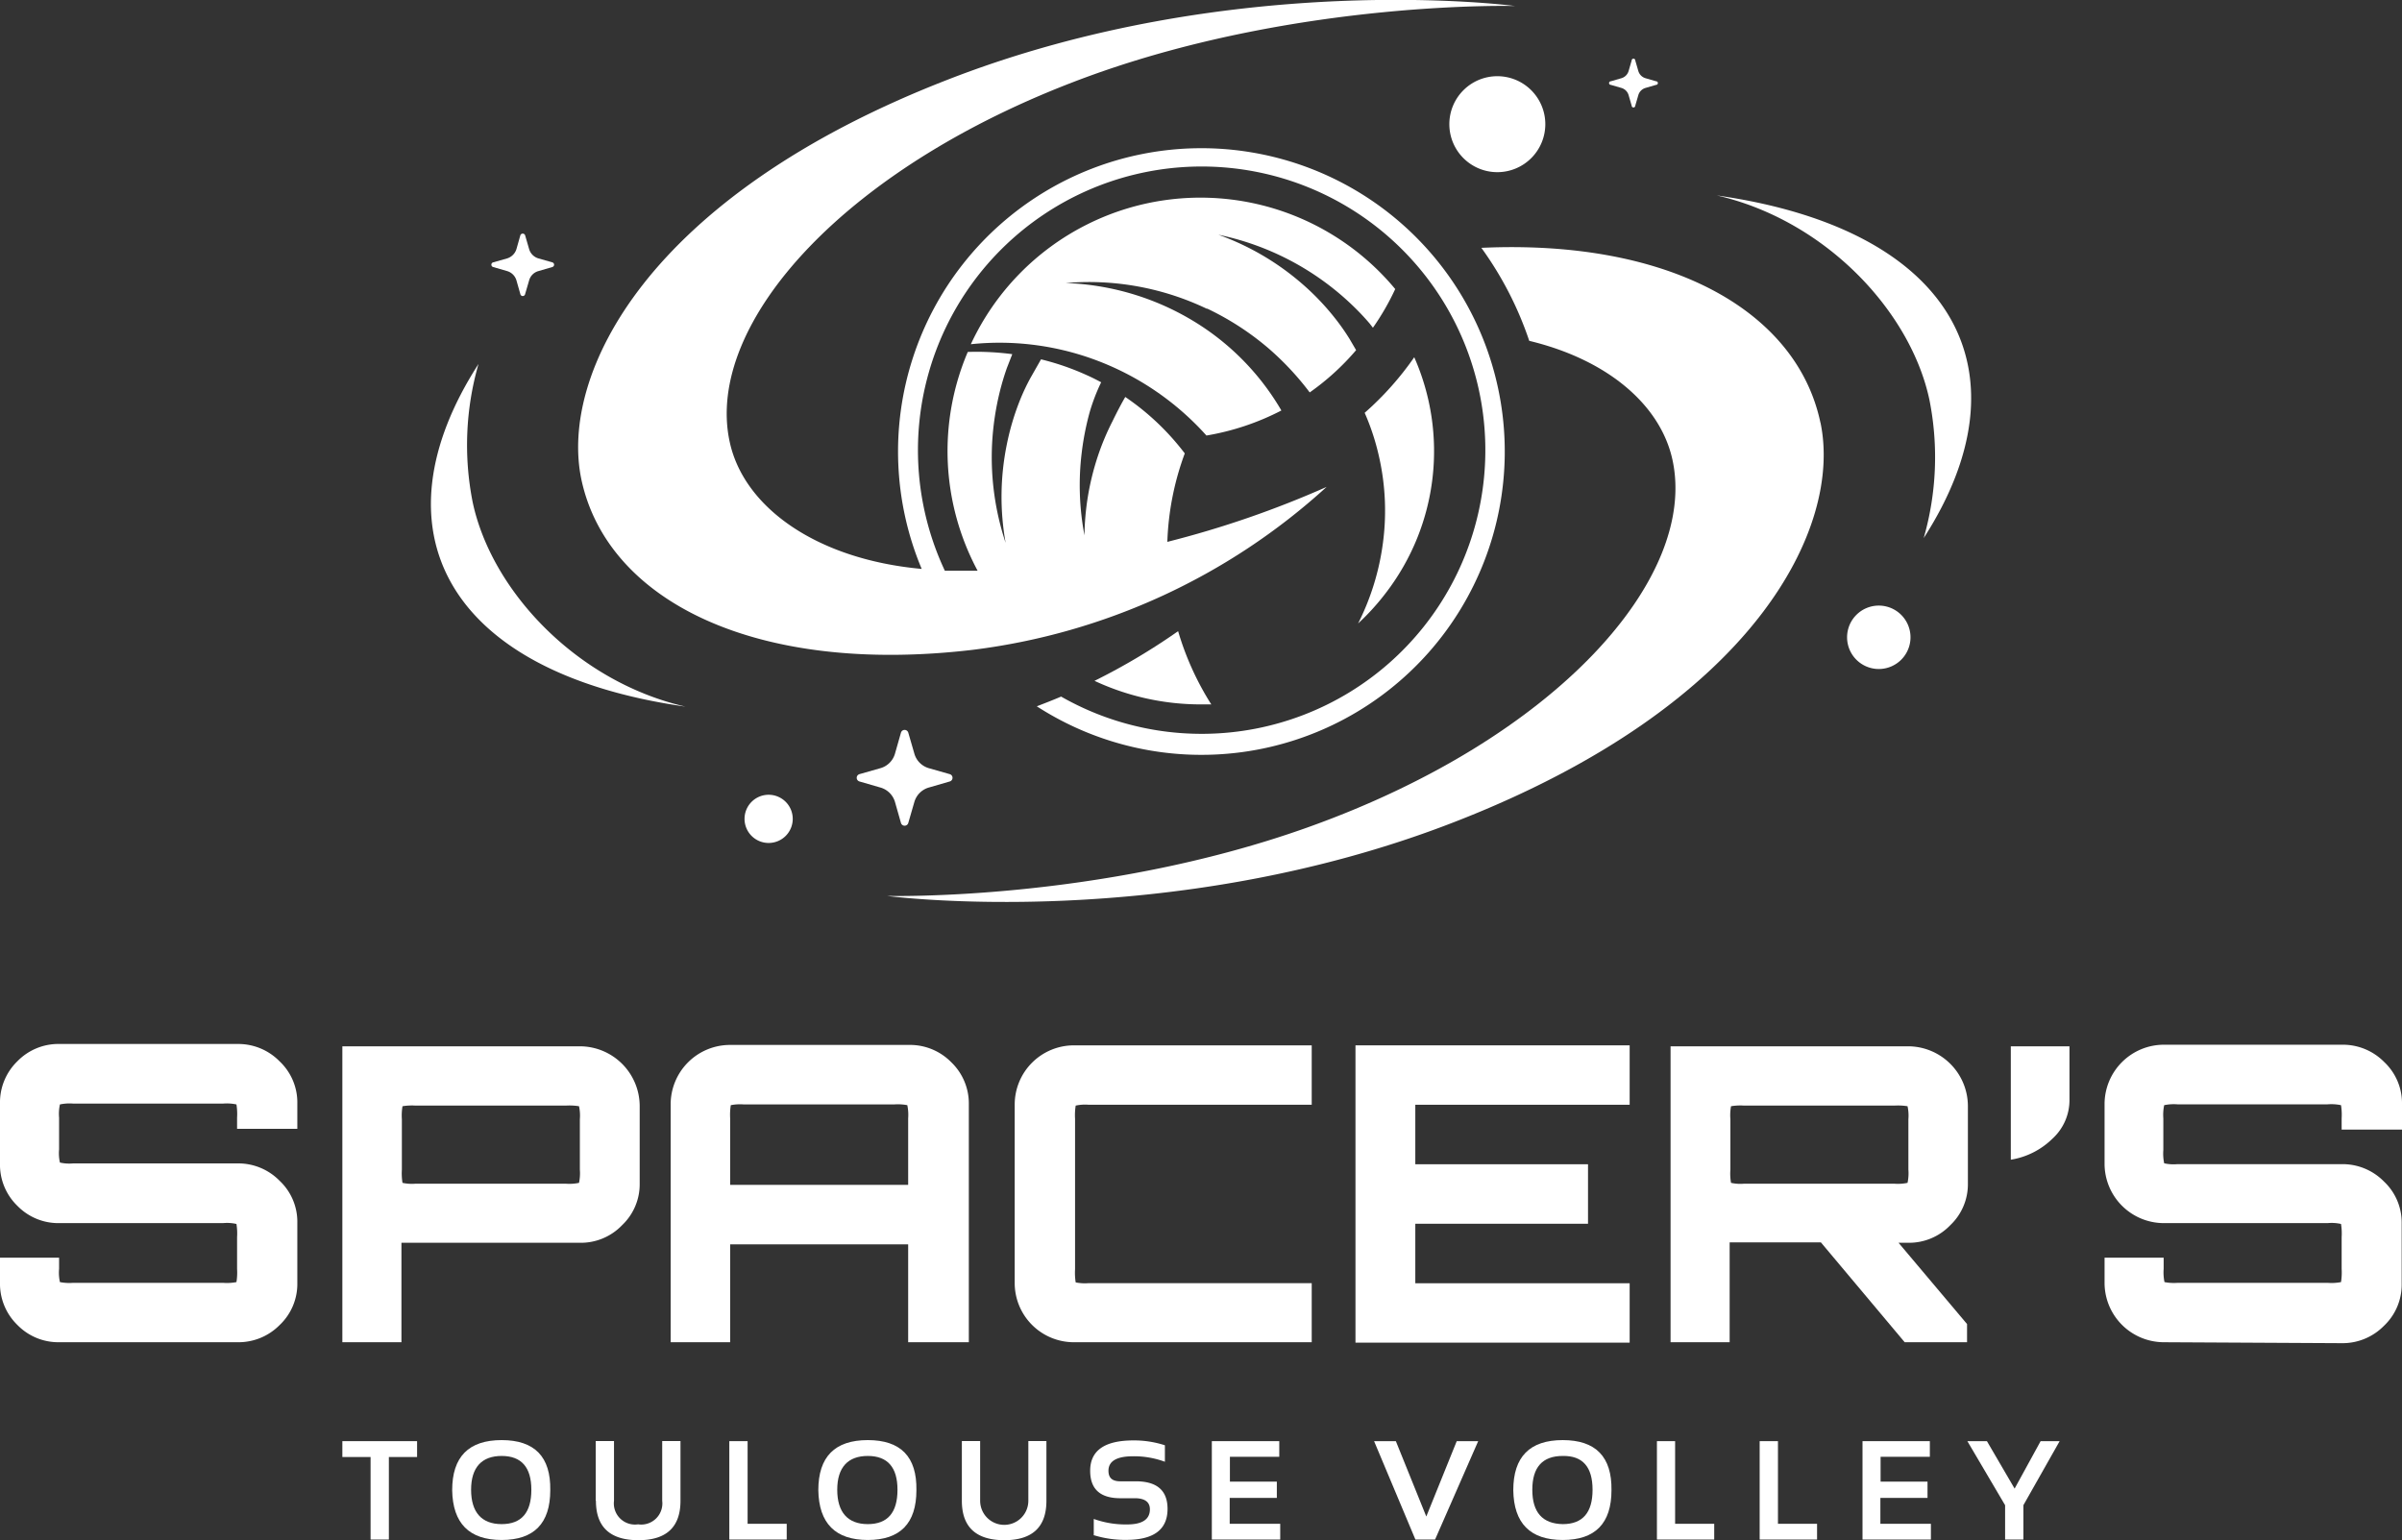 <?xml version="1.0" encoding="UTF-8"?> <svg xmlns="http://www.w3.org/2000/svg" viewBox="0 0 227.25 145.74"><rect x="0" y="0" width="227.25" height="145.74" fill="#333333" stroke="none"/><defs><style>.cls-1{fill:#fff;}</style></defs><g id="Calque_2" data-name="Calque 2"><g id="Calque_1-2" data-name="Calque 1"><path class="cls-1" d="M146.2,11.75a4.54,4.54,0,1,1-4.54-4.54,4.54,4.54,0,0,1,4.54,4.54"></path><path class="cls-1" d="M75,77.47a2.28,2.28,0,1,1-2.27-2.27A2.28,2.28,0,0,1,75,77.47"></path><path class="cls-1" d="M180.75,60.3a3,3,0,1,1-3-3,3,3,0,0,1,3,3"></path><path class="cls-1" d="M172.23,40C170,29.39,157.91,22.63,140.15,23.45a32.75,32.75,0,0,1,4.53,8.8c7.48,1.8,12.43,6.11,13.55,11.26,2.43,11.18-11,26.4-34.58,34.8-19.66,7-39.74,6.46-39.74,6.46s26.65,3.54,53.71-7c28.48-11.07,36.7-27.89,34.61-37.8"></path><path class="cls-1" d="M155,9a1,1,0,0,1,.68-.68l1-.29a.17.17,0,0,0,0-.34l-1-.29a1,1,0,0,1-.68-.68l-.29-1a.17.17,0,0,0-.34,0l-.29,1a1,1,0,0,1-.68.68l-1,.29a.17.17,0,0,0,0,.34l1,.29a1,1,0,0,1,.68.68l.29,1a.17.17,0,0,0,.34,0Z"></path><path class="cls-1" d="M84.67,71.32a2,2,0,0,1-1.36,1.36l-2,.57a.36.36,0,0,0,0,.69l2,.58a2,2,0,0,1,1.36,1.35l.57,2a.36.36,0,0,0,.69,0l.58-2a2,2,0,0,1,1.35-1.35l2-.58a.36.36,0,0,0,0-.69l-2-.57a2,2,0,0,1-1.35-1.36l-.58-2a.36.36,0,0,0-.69,0Z"></path><path class="cls-1" d="M182,50.91c10-15.52,3.21-29.17-19.58-32.42,10.33,2.37,18.35,11,20.12,19.34A27.75,27.75,0,0,1,182,50.91"></path><path class="cls-1" d="M48.86,23.57a1.34,1.34,0,0,1-.88.88l-1.31.37a.23.23,0,0,0,0,.45l1.31.38a1.3,1.3,0,0,1,.88.88l.37,1.3a.23.23,0,0,0,.45,0l.38-1.3a1.26,1.26,0,0,1,.88-.88l1.3-.38a.23.23,0,0,0,0-.45l-1.3-.37a1.3,1.3,0,0,1-.88-.88l-.38-1.31a.24.24,0,0,0-.45,0Z"></path><path class="cls-1" d="M45.27,34.44C35.24,50,42.06,63.61,64.85,66.86c-10.34-2.38-18.36-11-20.13-19.34a27.75,27.75,0,0,1,.55-13.08"></path><path class="cls-1" d="M114.19,29.19A26.19,26.19,0,0,1,120.06,33a27,27,0,0,1,3.85,4.13,23.54,23.54,0,0,0,4.39-4l-.62-1.06a20.5,20.5,0,0,0-1.29-1.85,23.7,23.7,0,0,0-3.12-3.3,24.93,24.93,0,0,0-8-4.71,25.88,25.88,0,0,1,12.62,6.62,23.69,23.69,0,0,1,1.69,1.78l.31.4A23.75,23.75,0,0,0,132,27.35a23.95,23.95,0,0,0-40.15,5.22A26.08,26.08,0,0,1,103.48,34a26.46,26.46,0,0,1,10.66,7.21,24.09,24.09,0,0,0,7.09-2.37,24,24,0,0,0-7.85-8.17,25,25,0,0,0-12.56-3.89,25.86,25.86,0,0,1,13.37,2.44"></path><path class="cls-1" d="M103.6,7C123.26,0,143.34.57,143.34.57S116.69-3,89.63,7.55C61.15,18.62,52.93,35.43,55,45.35,57.45,56.9,71.56,63.89,92,61.49a60.75,60.75,0,0,0,33.51-15.42,93.64,93.64,0,0,1-15.07,5.2,26.65,26.65,0,0,1,1.65-8.37,24,24,0,0,0-5.63-5.34c-.43.74-.82,1.5-1.2,2.28a23.66,23.66,0,0,0-1.42,3.4,24.75,24.75,0,0,0-1.24,7.41,25.36,25.36,0,0,1-.27-7.74,26.33,26.33,0,0,1,.76-3.9,18.08,18.08,0,0,1,1.09-2.84c-.43-.23-.86-.45-1.31-.65A24.46,24.46,0,0,0,98.49,34l-1,1.76a20,20,0,0,0-.95,2,24.07,24.07,0,0,0-1.3,4.36,24.73,24.73,0,0,0-.1,9.24A25.66,25.66,0,0,1,93.86,42a26.31,26.31,0,0,1,.7-4.82,24.53,24.53,0,0,1,.7-2.36l.51-1.31a25.71,25.71,0,0,0-4.21-.21A23.94,23.94,0,0,0,92.49,54h0q-1,0-1.95,0c-.39,0-.77,0-1.15,0a26.84,26.84,0,1,1,11,11.91c-.75.32-1.52.62-2.3.92a28.7,28.7,0,1,0-10.89-13c-10-.91-16.83-5.86-18.16-12C66.59,30.65,80,15.44,103.6,7"></path><path class="cls-1" d="M114.58,66.62a27.27,27.27,0,0,1-3.12-6.9,60.74,60.74,0,0,1-7.91,4.7,23.78,23.78,0,0,0,10.07,2.23c.33,0,.64,0,1,0"></path><path class="cls-1" d="M128.48,59a22.54,22.54,0,0,0,2.71-3A22,22,0,0,0,133.8,33.8a29,29,0,0,1-4.69,5.26A22.24,22.24,0,0,1,130.42,43a23.15,23.15,0,0,1,.34,8.91,23.76,23.76,0,0,1-2.28,7.1"></path><path class="cls-1" d="M5.59,127a5.41,5.41,0,0,1-3.95-1.64,5.43,5.43,0,0,1-1.64-4V119H5.59v1.06a4.06,4.06,0,0,0,.08,1.25,4.64,4.64,0,0,0,1.25.07H21.1a4.68,4.68,0,0,0,1.27-.07,5.73,5.73,0,0,0,.06-1.25v-3a5.59,5.59,0,0,0-.06-1.25,4,4,0,0,0-1.27-.08H5.59a5.41,5.41,0,0,1-3.95-1.64,5.41,5.41,0,0,1-1.64-4v-5.67a5.43,5.43,0,0,1,1.64-4,5.41,5.41,0,0,1,4-1.64H22.51a5.47,5.47,0,0,1,3.94,1.64,5.35,5.35,0,0,1,1.68,4v2.39h-5.7v-1.06a5.73,5.73,0,0,0-.06-1.25,4.4,4.4,0,0,0-1.27-.08H6.92a4.37,4.37,0,0,0-1.25.08,4.06,4.06,0,0,0-.08,1.25v3a4,4,0,0,0,.08,1.25,4,4,0,0,0,1.25.08H22.51a5.47,5.47,0,0,1,3.94,1.64,5.33,5.33,0,0,1,1.68,4v5.66a5.36,5.36,0,0,1-1.68,4A5.47,5.47,0,0,1,22.51,127Z"></path><path class="cls-1" d="M32.39,127V99H54.9a5.67,5.67,0,0,1,5.62,5.62V112a5.33,5.33,0,0,1-1.66,3.92,5.4,5.4,0,0,1-4,1.67l-16.88,0V127ZM39.31,112H53.53a4.42,4.42,0,0,0,1.25-.08,4.42,4.42,0,0,0,.08-1.25v-4.77a4.16,4.16,0,0,0-.08-1.23,5.66,5.66,0,0,0-1.25-.06H39.31a5.33,5.33,0,0,0-1.23.06,5.33,5.33,0,0,0-.06,1.23v4.77a5.66,5.66,0,0,0,.06,1.25,4.16,4.16,0,0,0,1.23.08"></path><path class="cls-1" d="M63.45,127v-22.5a5.62,5.62,0,0,1,5.63-5.63H86a5.47,5.47,0,0,1,4,1.64,5.41,5.41,0,0,1,1.66,4V127H85.92v-9.26H69.08V127Zm5.63-14.89H85.92v-6.29a4.48,4.48,0,0,0-.08-1.25,4.69,4.69,0,0,0-1.25-.07H70.37a4.42,4.42,0,0,0-1.23.07,5.73,5.73,0,0,0-.06,1.25Z"></path><path class="cls-1" d="M101.67,127A5.6,5.6,0,0,1,96,121.41V104.53a5.6,5.6,0,0,1,5.63-5.62H124.1v5.62H103a4.16,4.16,0,0,0-1.23.08,5.73,5.73,0,0,0-.06,1.25v14.23a5.73,5.73,0,0,0,.06,1.25,4.42,4.42,0,0,0,1.23.07H124.1V127Z"></path><polygon class="cls-1" points="128.24 127.04 128.24 98.91 154.18 98.91 154.18 104.53 133.9 104.53 133.9 110.16 150.24 110.16 150.24 115.79 133.9 115.79 133.9 121.42 154.18 121.42 154.18 127.04 128.24 127.04"></polygon><path class="cls-1" d="M158.05,127V99h22.51a5.67,5.67,0,0,1,5.62,5.62V112a5.33,5.33,0,0,1-1.66,3.92,5.41,5.41,0,0,1-4,1.67h-.9l6.48,7.69V127h-5.9l-7.93-9.45-8.63,0V127ZM165,112h14.22a4.42,4.42,0,0,0,1.25-.08,4.42,4.42,0,0,0,.08-1.25v-4.77a4.16,4.16,0,0,0-.08-1.23,5.66,5.66,0,0,0-1.25-.06H165a5.19,5.19,0,0,0-1.23.06,4.72,4.72,0,0,0-.06,1.23v4.77a5,5,0,0,0,.06,1.25A4.05,4.05,0,0,0,165,112"></path><path class="cls-1" d="M190.24,109.69V99h5.55v5.12a4.93,4.93,0,0,1-1.6,3.61,7.27,7.27,0,0,1-3.95,2"></path><path class="cls-1" d="M204.7,127a5.62,5.62,0,0,1-5.59-5.63V119h5.59v1.06a4.48,4.48,0,0,0,.08,1.25,4.69,4.69,0,0,0,1.25.07h14.18a4.68,4.68,0,0,0,1.27-.07,5.73,5.73,0,0,0,.06-1.25v-3a5.59,5.59,0,0,0-.06-1.25,4,4,0,0,0-1.27-.08H204.7a5.62,5.62,0,0,1-5.59-5.59v-5.67a5.62,5.62,0,0,1,5.59-5.62h16.92a5.49,5.49,0,0,1,3.95,1.64,5.35,5.35,0,0,1,1.68,4v2.39h-5.71v-1.06a5.73,5.73,0,0,0-.06-1.25,4.4,4.4,0,0,0-1.27-.08H206a4.42,4.42,0,0,0-1.25.08,4.48,4.48,0,0,0-.08,1.25v3a4.42,4.42,0,0,0,.08,1.25,4,4,0,0,0,1.25.08h15.59a5.49,5.49,0,0,1,3.95,1.64,5.33,5.33,0,0,1,1.68,4v5.66a5.36,5.36,0,0,1-1.68,4,5.49,5.49,0,0,1-3.95,1.64Z"></path><polygon class="cls-1" points="39.46 136.36 39.46 137.86 36.79 137.86 36.79 145.67 35.06 145.67 35.06 137.86 32.39 137.86 32.39 136.36 39.46 136.36"></polygon><path class="cls-1" d="M42.78,141q0-4.74,4.68-4.74t4.6,4.74q0,4.71-4.6,4.71T42.78,141m4.68,3.21q2.81,0,2.81-3.25c0-2.13-.94-3.2-2.81-3.2s-2.89,1.07-2.89,3.2,1,3.25,2.89,3.25"></path><path class="cls-1" d="M56.36,142v-5.65h1.73V142a2,2,0,0,0,2.28,2.23A2,2,0,0,0,62.65,142v-5.65h1.73V142q0,3.74-4,3.73t-4-3.73"></path><polygon class="cls-1" points="70.73 136.36 70.73 144.18 74.43 144.18 74.43 145.67 69 145.67 69 136.36 70.73 136.36"></polygon><path class="cls-1" d="M77.42,141q0-4.74,4.68-4.74T86.7,141q0,4.71-4.6,4.71T77.42,141m4.68,3.21q2.81,0,2.81-3.25c0-2.13-.94-3.2-2.81-3.2s-2.89,1.07-2.89,3.2,1,3.25,2.89,3.25"></path><path class="cls-1" d="M91,142v-5.65h1.73V142a2.28,2.28,0,0,0,4.56,0v-5.65H99V142q0,3.74-4,3.73T91,142"></path><path class="cls-1" d="M103.48,145.28v-1.56a8.91,8.91,0,0,0,3.16.52c1.43,0,2.15-.48,2.15-1.43q0-1-1.32-1.05H106c-1.91,0-2.86-.86-2.86-2.6q0-2.86,4.07-2.87a9.42,9.42,0,0,1,3,.46v1.56a8.44,8.44,0,0,0-3-.52c-1.56,0-2.34.46-2.34,1.37,0,.69.37,1,1.13,1h1.46c2,0,3,.87,3,2.61q0,2.92-3.87,2.93a10,10,0,0,1-3.16-.46"></path><polygon class="cls-1" points="121.03 136.36 121.03 137.84 116.36 137.84 116.36 140.19 120.8 140.19 120.8 141.73 116.34 141.73 116.34 144.18 121.12 144.18 121.12 145.67 114.65 145.67 114.65 136.36 121.03 136.36"></polygon><polygon class="cls-1" points="139.85 136.36 135.77 145.67 133.91 145.67 130 136.36 132.06 136.36 134.94 143.49 137.82 136.36 139.85 136.36"></polygon><path class="cls-1" d="M143.17,141q0-4.74,4.68-4.74t4.61,4.74q0,4.71-4.61,4.71T143.17,141m4.68,3.21q2.82,0,2.82-3.25t-2.82-3.2q-2.88,0-2.88,3.2t2.88,3.25"></path><polygon class="cls-1" points="158.48 136.36 158.48 144.18 162.18 144.18 162.18 145.67 156.76 145.67 156.76 136.36 158.48 136.36"></polygon><polygon class="cls-1" points="168.21 136.36 168.21 144.18 171.91 144.18 171.91 145.67 166.48 145.67 166.48 136.36 168.21 136.36"></polygon><polygon class="cls-1" points="182.58 136.36 182.58 137.84 177.92 137.84 177.92 140.19 182.36 140.19 182.36 141.73 177.9 141.73 177.9 144.18 182.68 144.18 182.68 145.67 176.21 145.67 176.21 136.36 182.58 136.36"></polygon><polygon class="cls-1" points="186.13 136.36 187.98 136.36 190.6 140.85 193.06 136.36 194.86 136.36 191.43 142.42 191.43 145.67 189.7 145.67 189.7 142.42 186.13 136.36"></polygon></g></g></svg> 